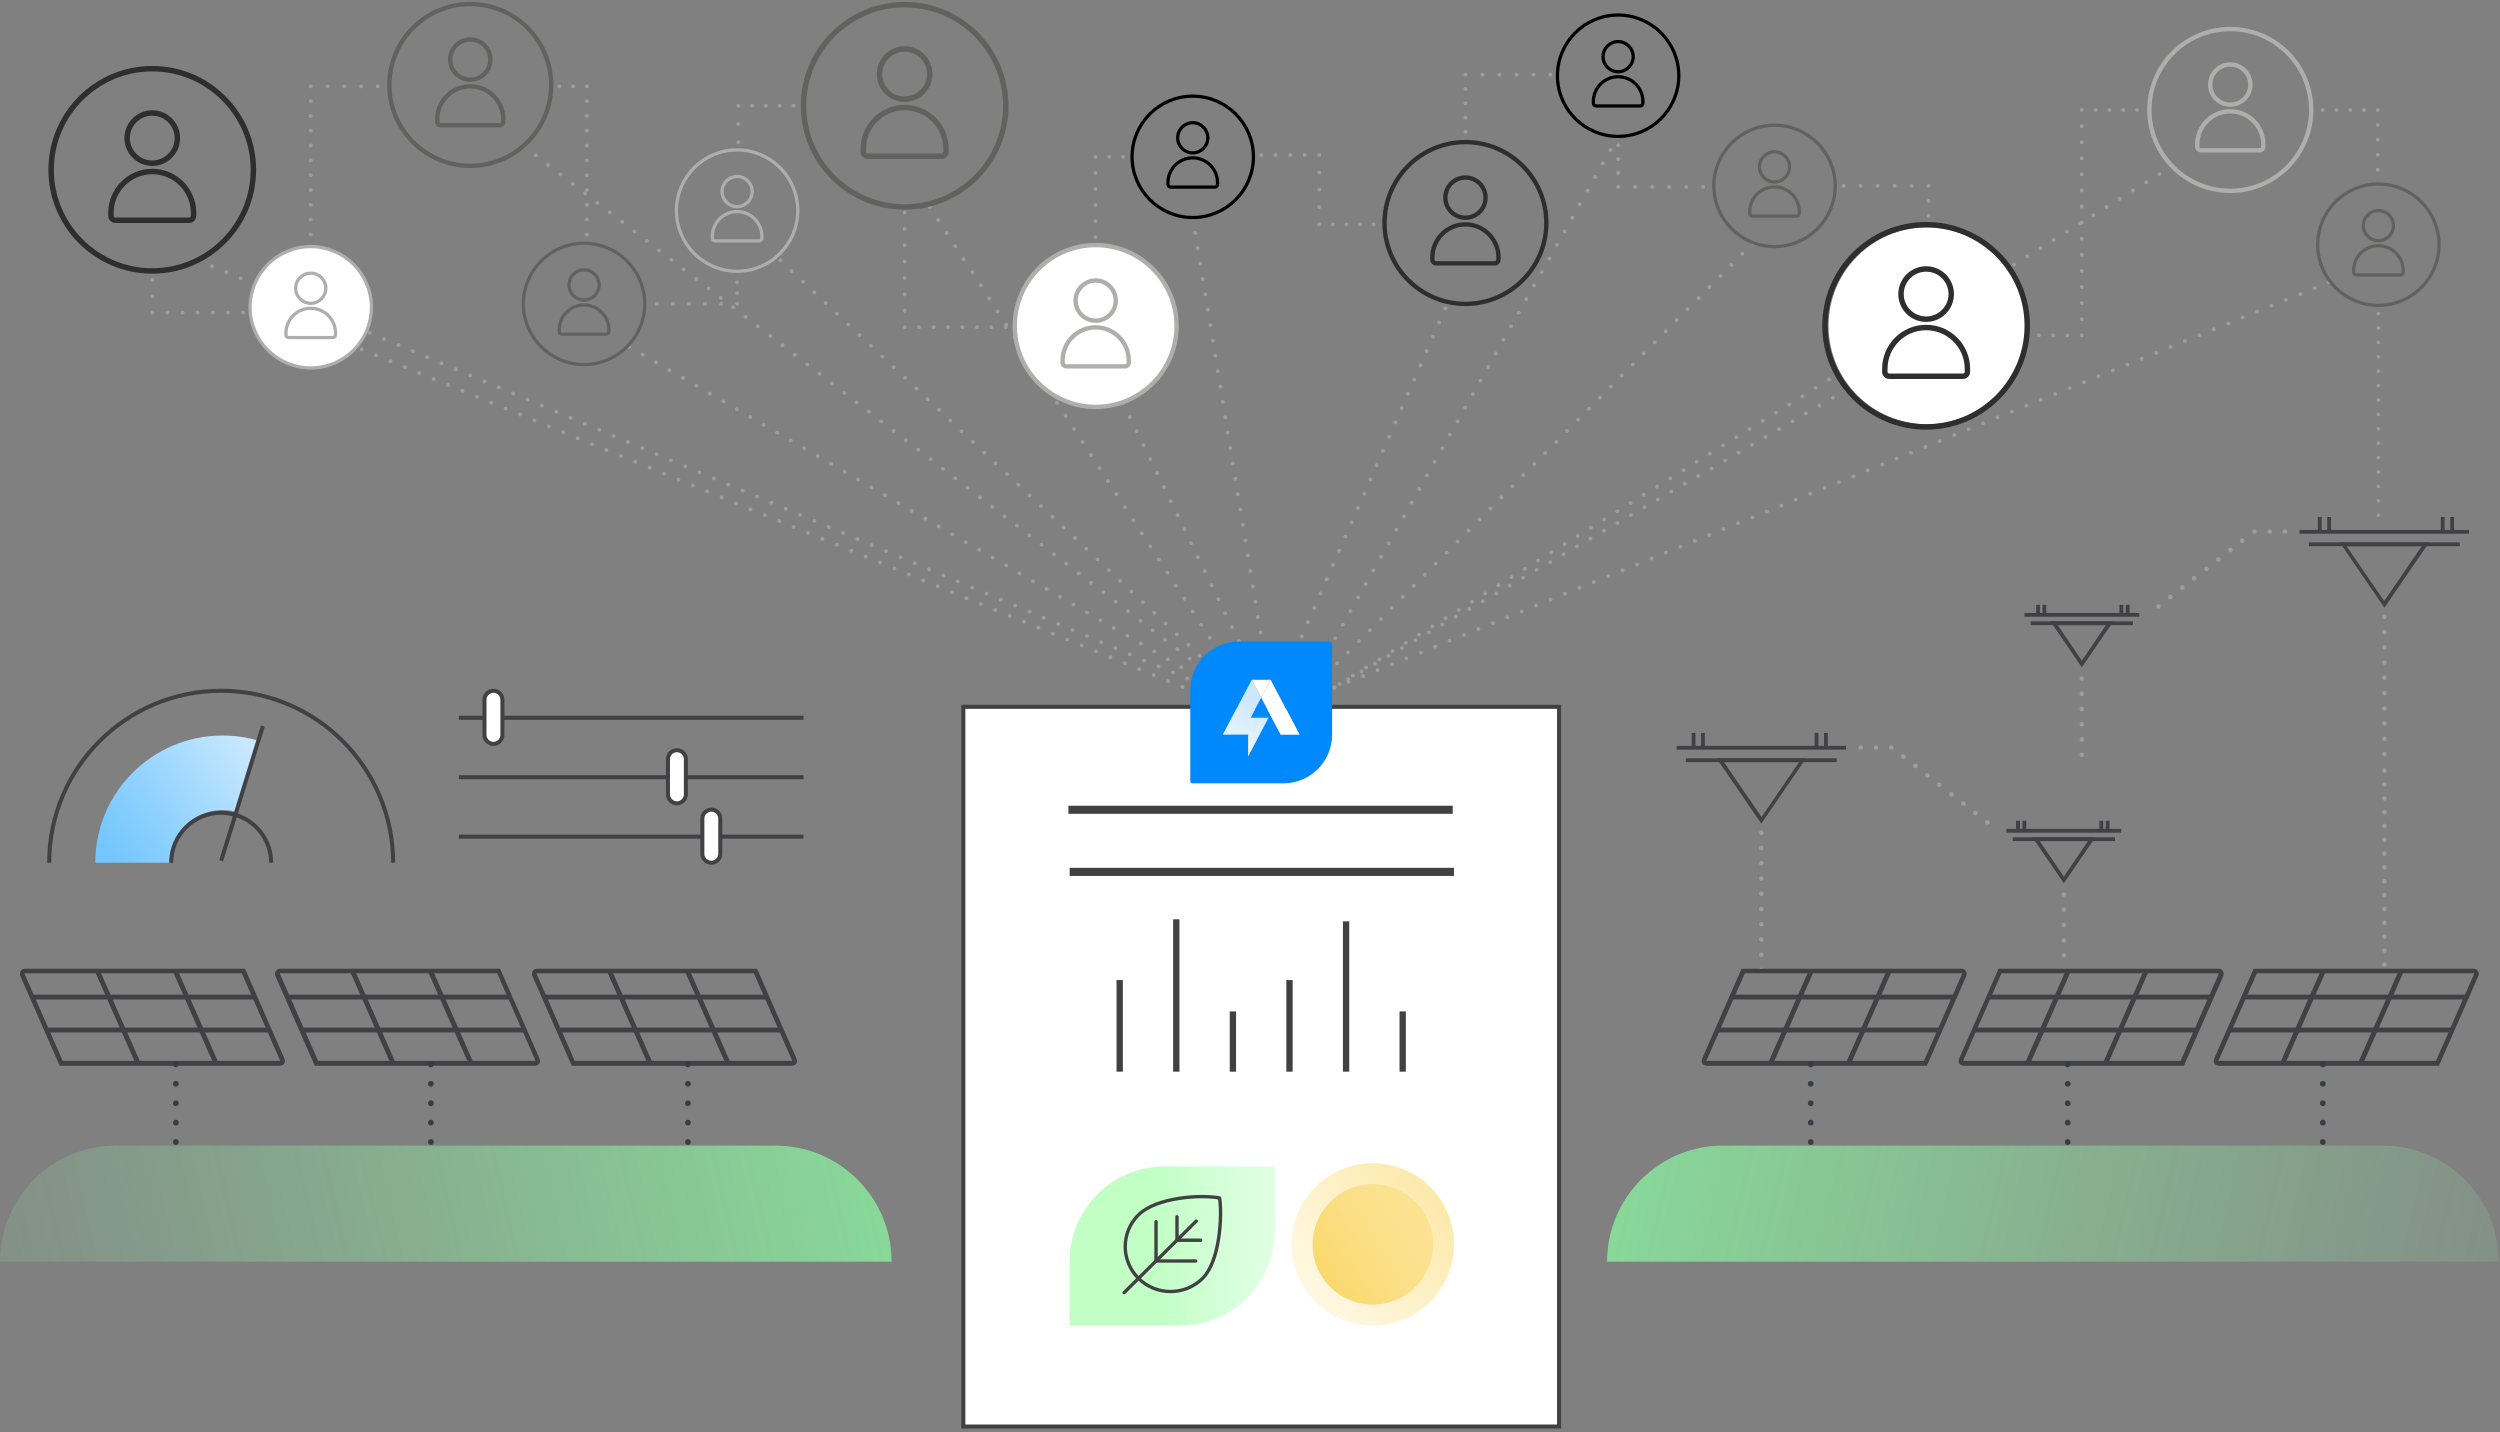 <?xml version="1.0" encoding="utf-8"?>
<svg xmlns="http://www.w3.org/2000/svg" xmlns:xlink="http://www.w3.org/1999/xlink" width="618px" height="354px" viewBox="0 0 618 354" version="1.1">
    <rect x="0" y="0" width="618" height="354" fill="#808080" stroke="none"/>
    <title>img_consoloadtedBilling</title>
    <defs>
        <linearGradient x1="-0.002%" y1="50.002%" x2="221.706%" y2="50.002%" id="linearGradient-1">
            <stop stop-color="#C1FFC5" offset="19%"/>
            <stop stop-color="#C1FFC5" stop-opacity="0.937" offset="22%"/>
            <stop stop-color="#C4FFC9" stop-opacity="0.694" offset="34.6%"/>
            <stop stop-color="#C7FFCC" stop-opacity="0.482" offset="47.1%"/>
            <stop stop-color="#C9FFCF" stop-opacity="0.31" offset="59.2%"/>
            <stop stop-color="#CBFFD1" stop-opacity="0.173" offset="70.8%"/>
            <stop stop-color="#CCFFD2" stop-opacity="0.078" offset="81.7%"/>
            <stop stop-color="#CDFFD3" stop-opacity="0.02" offset="91.7%"/>
            <stop stop-color="#CEFFD4" stop-opacity="0" offset="100%"/>
        </linearGradient>
        <linearGradient x1="34.421%" y1="129.716%" x2="63.78%" y2="-0.608%" id="linearGradient-2">
            <stop stop-color="#FFFFFF" offset="0%"/>
            <stop stop-color="#FFFFFF" stop-opacity="0.8" offset="79.72%"/>
        </linearGradient>
        <linearGradient x1="144.44%" y1="47.333%" x2="-37%" y2="52.789%" id="linearGradient-3">
            <stop stop-color="#87FFA0" offset="0%"/>
            <stop stop-color="#8DFFA5" stop-opacity="0.65" offset="28.7%"/>
            <stop stop-color="#93FFAA" stop-opacity="0.37" offset="54.3%"/>
            <stop stop-color="#97FFAE" stop-opacity="0.17" offset="75.4%"/>
            <stop stop-color="#9AFFB0" stop-opacity="0.05" offset="91.2%"/>
            <stop stop-color="#9BFFB1" stop-opacity="0" offset="100%"/>
        </linearGradient>
        <linearGradient x1="-44.436%" y1="47.334%" x2="136.966%" y2="52.789%" id="linearGradient-4">
            <stop stop-color="#87FFA0" offset="0%"/>
            <stop stop-color="#8DFFA5" stop-opacity="0.65" offset="28.7%"/>
            <stop stop-color="#93FFAA" stop-opacity="0.37" offset="54.3%"/>
            <stop stop-color="#97FFAE" stop-opacity="0.17" offset="75.4%"/>
            <stop stop-color="#9AFFB0" stop-opacity="0.05" offset="91.2%"/>
            <stop stop-color="#9BFFB1" stop-opacity="0" offset="100%"/>
        </linearGradient>
        <linearGradient x1="-0.56%" y1="76.433%" x2="100.321%" y2="23.044%" id="linearGradient-5">
            <stop stop-color="#73C6FE" offset="0%"/>
            <stop stop-color="#94D3FE" offset="41.68%"/>
            <stop stop-color="#C8E8FE" offset="100%"/>
        </linearGradient>
        <linearGradient x1="90.983%" y1="17.38%" x2="5.268%" y2="85.601%" id="linearGradient-6">
            <stop stop-color="#F8CE46" offset="0%"/>
            <stop stop-color="#FFE07B" stop-opacity="0.42" offset="100%"/>
        </linearGradient>
        <linearGradient x1="-0.229%" y1="85.028%" x2="88.305%" y2="23.286%" id="linearGradient-7">
            <stop stop-color="#F8CE46" offset="0%"/>
            <stop stop-color="#F8CE46" stop-opacity="0.38" offset="100%"/>
        </linearGradient>
    </defs>
    <g id="Page-1" stroke="none" stroke-width="1" fill="none" fill-rule="evenodd">
        <g id="Desktop" transform="translate(-317, -1947)">
            <g id="AMPION-ENTERPRISE" transform="translate(317, 1068)">
                <g id="img_consoloadtedBilling" transform="translate(0, 880)">
                    <line x1="456.406" y1="95.417" x2="329.295" y2="169.243" id="Path" stroke="#9D9D9D" stroke-width="0.962" stroke-linecap="round" stroke-dasharray="0,3.849"/>
                    <line x1="537.075" y1="40" x2="329.295" y2="169.243" id="Path" stroke="#9D9D9D" stroke-width="0.962" stroke-linecap="round" stroke-dasharray="0,3.849"/>
                    <line x1="575.764" y1="68.782" x2="329.295" y2="169.243" id="Path" stroke="#9D9D9D" stroke-width="0.962" stroke-linecap="round" stroke-dasharray="0,3.849"/>
                    <line x1="277.629" y1="98.647" x2="306.266" y2="157.579" id="Path" stroke="#9D9D9D" stroke-width="0.962" stroke-linecap="round" stroke-dasharray="0,3.849"/>
                    <line x1="294.847" y1="52.77" x2="311.92" y2="157.579" id="Path" stroke="#9D9D9D" stroke-width="0.962" stroke-linecap="round" stroke-dasharray="0,3.849"/>
                    <line x1="357.286" y1="75.207" x2="321.217" y2="157.579" id="Path" stroke="#9D9D9D" stroke-width="0.962" stroke-linecap="round" stroke-dasharray="0,3.849"/>
                    <line x1="400" y1="32.715" x2="329.295" y2="158.118" id="Path" stroke="#9D9D9D" stroke-width="0.962" stroke-linecap="round" stroke-dasharray="0,3.849"/>
                    <line x1="433.41" y1="59.006" x2="329.295" y2="164.218" id="Path" stroke="#9D9D9D" stroke-width="0.962" stroke-linecap="round" stroke-dasharray="0,3.849"/>
                    <line x1="48.864" y1="63.308" x2="294.239" y2="167.045" id="Path" stroke="#9D9D9D" stroke-width="0.962" stroke-linecap="round" stroke-dasharray="0,3.849"/>
                    <line x1="82.278" y1="82.439" x2="294.239" y2="169.606" id="Path" stroke="#9D9D9D" stroke-width="0.962" stroke-linecap="round" stroke-dasharray="0,3.849"/>
                    <line x1="155.508" y1="84.697" x2="294.927" y2="165.617" id="Path" stroke="#9D9D9D" stroke-width="0.962" stroke-linecap="round" stroke-dasharray="0,3.849"/>
                    <line x1="129.377" y1="35.075" x2="295.561" y2="162.959" id="Path" stroke="#9D9D9D" stroke-width="0.962" stroke-linecap="round" stroke-dasharray="0,3.849"/>
                    <line x1="192.907" y1="63.358" x2="297.765" y2="162.219" id="Path" stroke="#9D9D9D" stroke-width="0.962" stroke-linecap="round" stroke-dasharray="0,3.849"/>
                    <line x1="229.84" y1="50.158" x2="300.561" y2="159.016" id="Path" stroke="#9D9D9D" stroke-width="0.962" stroke-linecap="round" stroke-dasharray="0,3.849"/>
                    <g id="Group" transform="translate(414.476, 180.175)" fill-rule="nonzero">
                        <path d="M20.914,22.422 L9.86,6.281 L31.967,6.281 L20.914,22.422 Z M11.682,7.223 L20.977,20.789 L30.272,7.223 L11.682,7.223 Z" id="Path_258" fill="#414042"/>
                        <polygon id="Line_333" fill="#414042" points="39.567 7.223 2.261 7.223 2.261 6.281 39.567 6.281"/>
                        <polygon id="Line_334" fill="#414042" points="41.891 4.145 5.68434189e-14 4.145 5.68434189e-14 3.203 41.891 3.203"/>
                        <polygon id="Line_335" fill="#414042" points="4.648 3.706 3.706 3.706 3.706 2.84217094e-14 4.648 2.84217094e-14"/>
                        <polygon id="Line_336" fill="#414042" points="6.971 3.706 6.029 3.706 6.029 2.84217094e-14 6.971 2.84217094e-14"/>
                        <polygon id="Line_337" fill="#414042" points="35.045 3.706 34.103 3.706 34.103 2.84217094e-14 35.045 2.84217094e-14"/>
                        <polygon id="Line_338" fill="#414042" points="37.369 3.706 36.427 3.706 36.427 2.84217094e-14 37.369 2.84217094e-14"/>
                        <path d="M20.914,59.163 C20.6,59.163 20.349,58.912 20.349,58.598 L20.349,58.598 L20.349,58.598 C20.349,58.284 20.6,58.033 20.914,58.033 C21.228,58.033 21.479,58.284 21.479,58.598 L21.479,58.598 C21.479,58.912 21.228,59.163 20.914,59.163 Z M20.914,55.394 C20.6,55.394 20.349,55.143 20.349,54.829 L20.349,54.829 L20.349,54.829 C20.349,54.515 20.6,54.264 20.914,54.264 C21.228,54.264 21.479,54.515 21.479,54.829 L21.479,54.829 C21.479,55.143 21.228,55.394 20.914,55.394 L20.914,55.394 Z M20.914,51.626 C20.6,51.626 20.349,51.375 20.349,51.061 L20.349,51.061 L20.349,51.061 C20.349,50.747 20.6,50.496 20.914,50.496 C21.228,50.496 21.479,50.747 21.479,51.061 L21.479,51.061 C21.479,51.375 21.228,51.626 20.914,51.626 L20.914,51.626 Z M20.914,47.858 C20.6,47.858 20.349,47.607 20.349,47.293 L20.349,47.293 L20.349,47.293 C20.349,46.979 20.6,46.728 20.914,46.728 C21.228,46.728 21.479,46.979 21.479,47.293 L21.479,47.293 C21.479,47.607 21.228,47.858 20.914,47.858 L20.914,47.858 Z M20.914,44.089 C20.6,44.089 20.349,43.838 20.349,43.524 L20.349,43.524 L20.349,43.524 C20.349,43.21 20.6,42.959 20.914,42.959 C21.228,42.959 21.479,43.21 21.479,43.524 L21.479,43.524 C21.479,43.838 21.228,44.089 20.914,44.089 L20.914,44.089 Z M20.914,40.321 C20.6,40.321 20.349,40.07 20.349,39.756 L20.349,39.756 L20.349,39.756 C20.349,39.442 20.6,39.191 20.914,39.191 C21.228,39.191 21.479,39.442 21.479,39.756 L21.479,39.756 C21.479,40.07 21.228,40.321 20.914,40.321 L20.914,40.321 Z M20.914,36.553 C20.6,36.553 20.349,36.302 20.349,35.988 L20.349,35.988 L20.349,35.988 C20.349,35.674 20.6,35.423 20.914,35.423 C21.228,35.423 21.479,35.674 21.479,35.988 L21.479,35.988 C21.479,36.302 21.228,36.553 20.914,36.553 L20.914,36.553 Z M20.914,32.784 C20.6,32.784 20.349,32.533 20.349,32.219 L20.349,32.219 L20.349,32.219 C20.349,31.905 20.6,31.654 20.914,31.654 C21.228,31.654 21.479,31.905 21.479,32.219 L21.479,32.219 C21.479,32.533 21.228,32.784 20.914,32.784 L20.914,32.784 Z M20.914,29.016 C20.6,29.016 20.349,28.765 20.349,28.451 L20.349,28.451 L20.349,28.451 C20.349,28.137 20.6,27.886 20.914,27.886 C21.228,27.886 21.479,28.137 21.479,28.451 L21.479,28.451 C21.479,28.765 21.228,29.016 20.914,29.016 L20.914,29.016 Z M20.914,25.248 C20.6,25.248 20.349,24.997 20.349,24.683 L20.349,24.683 L20.349,24.683 C20.349,24.369 20.6,24.118 20.914,24.118 C21.228,24.118 21.479,24.369 21.479,24.683 L21.479,24.683 C21.479,24.997 21.228,25.248 20.914,25.248 L20.914,25.248 Z" id="Path_259" fill="#9D9D9D"/>
                        <path d="M44.939,3.637 C44.939,3.323 45.19,3.072 45.504,3.072 L45.504,3.072 L45.504,3.072 C45.818,3.072 46.069,3.323 46.069,3.637 C46.069,3.951 45.818,4.202 45.504,4.202 L45.504,4.202 C45.19,4.202 44.939,3.951 44.939,3.637 Z M48.707,3.637 C48.707,3.323 48.958,3.072 49.272,3.072 L49.272,3.072 L49.272,3.072 C49.586,3.072 49.837,3.323 49.837,3.637 C49.837,3.951 49.586,4.202 49.272,4.202 L49.272,4.202 C48.958,4.202 48.707,3.951 48.707,3.637 L48.707,3.637 Z M52.475,3.637 C52.475,3.323 52.726,3.072 53.04,3.072 L53.04,3.072 L53.04,3.072 C53.354,3.072 53.605,3.323 53.605,3.637 C53.605,3.951 53.354,4.202 53.04,4.202 L53.04,4.202 C52.726,4.202 52.475,3.951 52.475,3.637 L52.475,3.637 Z M55.49,5.835 C55.49,5.521 55.741,5.27 56.055,5.27 C56.181,5.27 56.306,5.333 56.432,5.396 L56.432,5.396 C56.683,5.584 56.683,5.961 56.495,6.212 C56.307,6.463 55.93,6.463 55.741,6.338 L55.741,6.338 C55.553,6.149 55.49,6.024 55.49,5.835 L55.49,5.835 Z M58.442,8.159 C58.442,7.845 58.693,7.594 59.007,7.594 C59.133,7.594 59.258,7.657 59.384,7.72 L59.384,7.72 C59.635,7.908 59.635,8.285 59.447,8.536 C59.259,8.787 58.882,8.787 58.693,8.662 L58.693,8.662 C58.504,8.473 58.442,8.348 58.442,8.159 L58.442,8.159 Z M61.394,10.483 C61.394,10.169 61.645,9.918 61.959,9.918 C62.085,9.918 62.21,9.981 62.336,10.044 L62.336,10.044 C62.587,10.232 62.65,10.609 62.462,10.86 C62.274,11.111 61.897,11.174 61.646,10.986 L61.646,10.986 L61.646,10.986 C61.519,10.86 61.394,10.671 61.394,10.483 L61.394,10.483 Z M64.345,12.807 C64.345,12.493 64.596,12.242 64.91,12.242 C65.036,12.242 65.161,12.305 65.287,12.368 L65.287,12.368 C65.538,12.556 65.538,12.933 65.35,13.184 C65.162,13.435 64.785,13.435 64.596,13.31 L64.596,13.31 C64.471,13.184 64.345,12.995 64.345,12.807 L64.345,12.807 Z M67.36,15.131 C67.36,14.817 67.611,14.566 67.925,14.566 C68.051,14.566 68.176,14.629 68.302,14.692 L68.302,14.692 C68.553,14.88 68.616,15.257 68.428,15.508 C68.24,15.759 67.863,15.822 67.612,15.634 L67.612,15.634 L67.612,15.634 C67.423,15.507 67.36,15.319 67.36,15.131 L67.36,15.131 Z M70.312,17.454 C70.312,17.14 70.563,16.889 70.877,16.889 C71.003,16.889 71.128,16.952 71.254,17.015 L71.254,17.015 C71.505,17.203 71.568,17.58 71.38,17.831 C71.192,18.082 70.815,18.145 70.564,17.957 L70.564,17.957 L70.564,17.957 C70.375,17.831 70.312,17.643 70.312,17.454 L70.312,17.454 Z M73.264,19.778 C73.264,19.464 73.515,19.213 73.829,19.213 C73.955,19.213 74.08,19.276 74.206,19.339 L74.206,19.339 C74.457,19.527 74.457,19.904 74.269,20.155 C74.081,20.406 73.704,20.406 73.515,20.281 L73.515,20.281 C73.389,20.155 73.264,19.967 73.264,19.778 L73.264,19.778 Z M76.216,22.102 C76.216,21.788 76.467,21.537 76.781,21.537 C76.907,21.537 77.032,21.6 77.158,21.663 L77.158,21.663 C77.409,21.851 77.409,22.228 77.221,22.479 C77.033,22.73 76.656,22.73 76.467,22.605 L76.467,22.605 C76.341,22.479 76.278,22.29 76.216,22.102 L76.216,22.102 Z" id="Path_285" fill="#9D9D9D"/>
                        <path d="M95.706,37.165 L87.918,25.797 L103.494,25.797 L95.706,37.165 Z M89.74,26.739 L95.706,35.532 L101.673,26.739 L89.74,26.739 Z" id="Path_258-2" fill="#414042"/>
                        <polygon id="Line_333-2" fill="#414042" points="108.33 26.739 83.082 26.739 83.082 25.797 108.33 25.797"/>
                        <polygon id="Line_334-2" fill="#414042" points="109.9 24.666 81.512 24.666 81.512 23.724 109.9 23.724"/>
                        <polygon id="Line_335-2" fill="#414042" points="84.841 24.227 83.899 24.227 83.899 21.715 84.841 21.715"/>
                        <polygon id="Line_336-2" fill="#414042" points="86.411 24.227 85.469 24.227 85.469 21.715 86.411 21.715"/>
                        <polygon id="Line_337-2" fill="#414042" points="105.441 24.227 104.499 24.227 104.499 21.715 105.441 21.715"/>
                        <polygon id="Line_338-2" fill="#414042" points="107.011 24.227 106.069 24.227 106.069 21.715 107.011 21.715"/>
                        <path d="M95.706,59.335 C95.392,59.335 95.141,59.084 95.141,58.77 L95.141,58.77 L95.141,58.77 C95.141,58.456 95.392,58.205 95.706,58.205 C96.02,58.205 96.271,58.456 96.271,58.77 L96.271,58.77 C96.271,59.084 96.02,59.335 95.706,59.335 Z M95.706,55.567 C95.392,55.567 95.141,55.316 95.141,55.002 L95.141,55.002 L95.141,55.002 C95.141,54.688 95.392,54.437 95.706,54.437 C96.02,54.437 96.271,54.688 96.271,55.002 L96.271,55.002 C96.271,55.315 96.02,55.567 95.706,55.567 L95.706,55.567 Z M95.706,51.798 C95.392,51.798 95.141,51.547 95.141,51.233 L95.141,51.233 L95.141,51.233 C95.141,50.919 95.392,50.668 95.706,50.668 C96.02,50.668 96.271,50.919 96.271,51.233 L96.271,51.233 C96.271,51.547 96.02,51.798 95.706,51.798 L95.706,51.798 Z M95.706,48.03 C95.392,48.03 95.141,47.779 95.141,47.465 L95.141,47.465 L95.141,47.465 C95.141,47.151 95.392,46.9 95.706,46.9 C96.02,46.9 96.271,47.151 96.271,47.465 L96.271,47.465 C96.271,47.779 96.02,48.03 95.706,48.03 L95.706,48.03 Z M95.706,44.262 C95.392,44.262 95.141,44.011 95.141,43.697 L95.141,43.697 L95.141,43.697 C95.141,43.383 95.392,43.132 95.706,43.132 C96.02,43.132 96.271,43.383 96.271,43.697 L96.271,43.697 C96.271,44.01 96.02,44.262 95.706,44.262 L95.706,44.262 Z M95.706,40.493 C95.392,40.493 95.141,40.242 95.141,39.928 L95.141,39.928 L95.141,39.928 C95.141,39.614 95.392,39.363 95.706,39.363 C96.02,39.363 96.271,39.614 96.271,39.928 L96.271,39.928 C96.271,40.242 96.02,40.493 95.706,40.493 L95.706,40.493 Z" id="Path_260" fill="#9D9D9D"/>
                    </g>
                    <rect id="Rectangle_91" stroke="#414042" fill="#FFFFFF" fill-rule="nonzero" x="238.134" y="173.722" width="147.267" height="177.916"/>
                    <polygon id="Line_128" fill="#414042" fill-rule="nonzero" points="359.114 200.176 264.114 200.176 264.114 198.176 359.114 198.176"/>
                    <polygon id="Line_129" fill="#414042" fill-rule="nonzero" points="359.42 215.523 264.42 215.523 264.42 213.523 359.419 213.523"/>
                    <g id="Group" transform="translate(264.42, 287.345)">
                        <path d="M23.446,-5.68434189e-14 L50.76,-5.68434189e-14 L50.76,-5.68434189e-14 L50.76,15.902 C50.76,28.851 40.263,39.348 27.314,39.348 L-5.68434189e-14,39.348 L-5.68434189e-14,39.348 L-5.68434189e-14,23.446 C-5.68434189e-14,10.498 10.497,-5.68434189e-14 23.446,-5.68434189e-14 Z" id="Rectangle_94" fill="url(#linearGradient-1)" fill-rule="nonzero"/>
                        <g transform="translate(13.458, 7.455)" id="Path" stroke="#414042" stroke-width="0.837">
                            <path d="M19.398,20.214 C15.024,24.552 7.934,24.552 3.56,20.214 C-0.814,15.876 -0.814,8.843 3.56,4.506 C7.934,0.168 18.963,-0.567 23.593,0.345 C24.278,4.333 23.771,15.876 19.398,20.214 Z" stroke-linejoin="round"/>
                            <line x1="17.833" y1="6.057" x2="0" y2="23.744" stroke-linecap="round"/>
                            <polyline stroke-linecap="round" points="18.908 10.781 13.071 10.781 13.071 4.991"/>
                            <polyline stroke-linecap="round" points="17.681 15.917 7.892 15.917 7.892 6.208"/>
                        </g>
                    </g>
                    <g id="Group" transform="translate(276.009, 226.252)" fill="#414042" fill-rule="nonzero">
                        <polygon id="Line_130" points="1.56 15.015 1.56 37.664 -5.68434189e-14 37.664 -5.68434189e-14 15.015"/>
                        <polygon id="Line_130_00000101089231720622075300000010238963605121277570_" points="43.534 15.015 43.534 37.664 41.974 37.664 41.974 15.015"/>
                        <polygon id="Line_131" points="29.543 22.77 29.543 37.664 27.983 37.664 27.983 22.77"/>
                        <polygon id="Line_131_00000086657980764798632390000000956645031667679641_" points="71.517 22.77 71.517 37.664 69.957 37.664 69.957 22.77"/>
                        <polygon id="Line_132" points="15.551 -5.68434189e-14 15.551 37.664 13.991 37.664 13.991 -2.84217094e-14 15.551 -2.84217094e-14"/>
                        <polygon id="Line_133" points="57.525 0.508 57.525 37.663 55.965 37.663 55.965 0.508"/>
                    </g>
                    <g id="Group" transform="translate(294.239, 157.579)" fill-rule="nonzero">
                        <path d="M34.517,2.84217094e-14 L12.027,2.84217094e-14 C5.385,2.84217094e-14 0,5.385 0,12.027 L0,34.517 C0,34.815 0.242,35.057 0.54,35.057 L23.03,35.057 C29.672,35.057 35.057,29.672 35.057,23.03 L35.057,0.54 C35.056,0.241 34.815,2.84217094e-14 34.517,2.84217094e-14 Z M22.335,22.975 L17.528,13.862 L14.885,18.872 L19.29,18.872 L14.291,28.385 L14.306,22.975 L12.721,22.975 L11.16,22.975 L8.077,22.975 L15.203,9.466 L15.209,9.466 L19.847,9.466 L19.853,9.466 L26.979,22.975 L22.335,22.975 Z" id="Shape" fill="#0088FD"/>
                        <polygon id="Path" fill="#0088FD" points="15.203 9.466 8.078 22.975 11.161 22.975 12.721 22.975 14.307 22.975 14.292 28.385 19.29 18.872 14.885 18.872 17.528 13.862 15.209 9.466"/>
                        <polygon id="Path" fill="url(#linearGradient-2)" points="15.203 9.466 8.078 22.975 11.161 22.975 12.721 22.975 14.307 22.975 14.292 28.385 19.29 18.872 14.885 18.872 17.528 13.862 15.209 9.466"/>
                        <polygon id="Path" fill="#FFFFFF" points="19.847 9.466 17.528 13.862 22.335 22.975 26.978 22.975 19.853 9.466"/>
                        <polygon id="Path" fill="#FFFFFF" points="15.209 9.466 17.528 13.862 19.847 9.466"/>
                    </g>
                    <g id="Group" transform="translate(500.439, 126.797)" fill-rule="nonzero">
                        <path d="M88.986,22.422 L100.04,6.281 L77.933,6.281 L88.986,22.422 Z M98.218,7.223 L88.923,20.789 L79.628,7.223 L98.218,7.223 Z" id="Path_258_00000084501525800538066350000015823907597217028745_" fill="#414042"/>
                        <polygon id="Line_333_00000007392550356420012500000012654738697435995324_" fill="#414042" points="70.332 7.223 107.638 7.223 107.638 6.281 70.332 6.281"/>
                        <polygon id="Line_334_00000160149888230618369990000008275998274153882520_" fill="#414042" points="68.009 4.145 109.9 4.145 109.9 3.203 68.009 3.203"/>
                        <polygon id="Line_335_00000101825288205973914920000015981670093014940306_" fill="#414042" points="105.252 3.706 106.194 3.706 106.194 0 105.252 0"/>
                        <polygon id="Line_336_00000052797565145314568410000004613234292006474154_" fill="#414042" points="102.928 3.706 103.87 3.706 103.87 0 102.928 0"/>
                        <polygon id="Line_337_00000140009557591405458330000008967876632834334879_" fill="#414042" points="74.854 3.706 75.796 3.706 75.796 0 74.854 0"/>
                        <polygon id="Line_338_00000158742160383833645440000003129963995932870019_" fill="#414042" points="72.531 3.706 73.473 3.706 73.473 0 72.531 0"/>
                        <path d="M88.986,59.163 C89.3,59.163 89.551,58.912 89.551,58.598 L89.551,58.598 L89.551,58.598 C89.551,58.284 89.3,58.033 88.986,58.033 C88.672,58.033 88.421,58.284 88.421,58.598 L88.421,58.598 C88.42,58.912 88.672,59.163 88.986,59.163 Z M88.986,55.395 C89.3,55.395 89.551,55.144 89.551,54.83 L89.551,54.83 L89.551,54.83 C89.551,54.516 89.3,54.265 88.986,54.265 C88.672,54.265 88.421,54.516 88.421,54.83 L88.421,54.83 C88.42,55.143 88.672,55.395 88.986,55.395 L88.986,55.395 Z M88.986,51.626 C89.3,51.626 89.551,51.375 89.551,51.061 L89.551,51.061 L89.551,51.061 C89.551,50.747 89.3,50.496 88.986,50.496 C88.672,50.496 88.421,50.747 88.421,51.061 L88.421,51.061 C88.42,51.375 88.672,51.626 88.986,51.626 L88.986,51.626 Z M88.986,47.858 C89.3,47.858 89.551,47.607 89.551,47.293 L89.551,47.293 L89.551,47.293 C89.551,46.979 89.3,46.728 88.986,46.728 C88.672,46.728 88.421,46.979 88.421,47.293 L88.421,47.293 C88.42,47.607 88.672,47.858 88.986,47.858 L88.986,47.858 Z M88.986,44.09 C89.3,44.09 89.551,43.839 89.551,43.525 L89.551,43.525 L89.551,43.525 C89.551,43.211 89.3,42.96 88.986,42.96 C88.672,42.96 88.421,43.211 88.421,43.525 L88.421,43.525 C88.42,43.838 88.672,44.09 88.986,44.09 L88.986,44.09 Z M88.986,40.321 C89.3,40.321 89.551,40.07 89.551,39.756 L89.551,39.756 L89.551,39.756 C89.551,39.442 89.3,39.191 88.986,39.191 C88.672,39.191 88.421,39.442 88.421,39.756 L88.421,39.756 C88.42,40.07 88.672,40.321 88.986,40.321 L88.986,40.321 Z M88.986,36.553 C89.3,36.553 89.551,36.302 89.551,35.988 L89.551,35.988 L89.551,35.988 C89.551,35.674 89.3,35.423 88.986,35.423 C88.672,35.423 88.421,35.674 88.421,35.988 L88.421,35.988 C88.42,36.302 88.672,36.553 88.986,36.553 L88.986,36.553 Z M88.986,32.785 C89.3,32.785 89.551,32.534 89.551,32.22 L89.551,32.22 L89.551,32.22 C89.551,31.906 89.3,31.655 88.986,31.655 C88.672,31.655 88.421,31.906 88.421,32.22 L88.421,32.22 C88.42,32.533 88.672,32.785 88.986,32.785 L88.986,32.785 Z M88.986,29.016 C89.3,29.016 89.551,28.765 89.551,28.451 L89.551,28.451 L89.551,28.451 C89.551,28.137 89.3,27.886 88.986,27.886 C88.672,27.886 88.421,28.137 88.421,28.451 L88.421,28.451 C88.42,28.765 88.672,29.016 88.986,29.016 L88.986,29.016 Z M88.986,25.248 C89.3,25.248 89.551,24.997 89.551,24.683 L89.551,24.683 L89.551,24.683 C89.551,24.369 89.3,24.118 88.986,24.118 C88.672,24.118 88.421,24.369 88.421,24.683 L88.421,24.683 C88.42,24.997 88.672,25.248 88.986,25.248 L88.986,25.248 Z" id="Path_259_00000124865091523856452830000014249298620007101631_" fill="#9D9D9D"/>
                        <path d="M64.961,3.637 C64.961,3.323 64.71,3.072 64.396,3.072 L64.396,3.072 L64.396,3.072 C64.082,3.072 63.831,3.323 63.831,3.637 C63.831,3.951 64.082,4.202 64.396,4.202 L64.396,4.202 C64.71,4.203 64.961,3.951 64.961,3.637 Z M61.193,3.637 C61.193,3.323 60.942,3.072 60.628,3.072 L60.628,3.072 L60.628,3.072 C60.314,3.072 60.063,3.323 60.063,3.637 C60.063,3.951 60.314,4.202 60.628,4.202 L60.628,4.202 C60.942,4.203 61.193,3.951 61.193,3.637 L61.193,3.637 Z M57.425,3.637 C57.425,3.323 57.174,3.072 56.86,3.072 L56.86,3.072 L56.86,3.072 C56.546,3.072 56.295,3.323 56.295,3.637 C56.295,3.951 56.546,4.202 56.86,4.202 L56.86,4.202 C57.173,4.203 57.425,3.951 57.425,3.637 L57.425,3.637 Z M54.41,5.836 C54.41,5.522 54.159,5.271 53.845,5.271 C53.719,5.271 53.594,5.334 53.468,5.397 L53.468,5.397 C53.217,5.585 53.217,5.962 53.405,6.213 C53.593,6.464 53.97,6.464 54.159,6.339 L54.159,6.339 C54.347,6.15 54.41,6.024 54.41,5.836 L54.41,5.836 Z M51.458,8.159 C51.458,7.845 51.207,7.594 50.893,7.594 C50.767,7.594 50.642,7.657 50.516,7.72 L50.516,7.72 C50.265,7.908 50.265,8.285 50.453,8.536 C50.641,8.787 51.018,8.787 51.207,8.662 L51.207,8.662 C51.395,8.473 51.458,8.348 51.458,8.159 L51.458,8.159 Z M48.506,10.483 C48.506,10.169 48.255,9.918 47.941,9.918 C47.815,9.918 47.69,9.981 47.564,10.044 L47.564,10.044 C47.313,10.232 47.25,10.609 47.438,10.86 C47.626,11.111 48.003,11.174 48.255,10.986 L48.255,10.986 L48.255,10.986 C48.381,10.86 48.506,10.671 48.506,10.483 L48.506,10.483 Z M45.554,12.807 C45.554,12.493 45.303,12.242 44.989,12.242 C44.863,12.242 44.738,12.305 44.612,12.368 L44.612,12.368 C44.361,12.556 44.361,12.933 44.549,13.184 C44.737,13.435 45.114,13.435 45.303,13.31 L45.303,13.31 C45.429,13.184 45.554,12.995 45.554,12.807 L45.554,12.807 Z M42.54,15.131 C42.54,14.817 42.289,14.566 41.975,14.566 C41.849,14.566 41.724,14.629 41.598,14.692 L41.598,14.692 C41.347,14.88 41.284,15.257 41.472,15.508 C41.66,15.759 42.037,15.822 42.289,15.634 L42.289,15.634 L42.289,15.634 C42.477,15.508 42.54,15.319 42.54,15.131 L42.54,15.131 Z M39.588,17.455 C39.588,17.141 39.337,16.89 39.023,16.89 C38.897,16.89 38.772,16.953 38.646,17.016 L38.646,17.016 C38.395,17.204 38.332,17.581 38.52,17.832 C38.708,18.083 39.085,18.146 39.337,17.958 L39.337,17.958 L39.337,17.958 C39.525,17.831 39.588,17.643 39.588,17.455 L39.588,17.455 Z M36.636,19.778 C36.636,19.464 36.385,19.213 36.071,19.213 C35.945,19.213 35.82,19.276 35.694,19.339 L35.694,19.339 C35.443,19.527 35.443,19.904 35.631,20.155 C35.819,20.406 36.196,20.406 36.385,20.281 L36.385,20.281 C36.51,20.155 36.636,19.967 36.636,19.778 L36.636,19.778 Z M33.684,22.102 C33.684,21.788 33.433,21.537 33.119,21.537 C32.993,21.537 32.868,21.6 32.742,21.663 L32.742,21.663 C32.491,21.851 32.491,22.228 32.679,22.479 C32.867,22.73 33.244,22.73 33.433,22.605 L33.433,22.605 C33.559,22.479 33.621,22.29 33.684,22.102 L33.684,22.102 Z" id="Path_285_00000125603701071551269200000009708663864423676049_" fill="#9D9D9D"/>
                        <path d="M14.194,37.165 L21.982,25.797 L6.406,25.797 L14.194,37.165 Z M20.16,26.739 L14.194,35.532 L8.227,26.739 L20.16,26.739 Z" id="Path_258-2_00000116224104743810312730000003576138110288050605_" fill="#414042"/>
                        <polygon id="Line_333-2_00000047055620635930055230000002986515525770219144_" fill="#414042" points="1.57 26.739 26.818 26.739 26.818 25.797 1.57 25.797"/>
                        <polygon id="Line_334-2_00000161629570428174446310000012530393169835579070_" fill="#414042" points="1.13686838e-13 24.667 28.388 24.667 28.388 23.725 1.70530257e-13 23.725 1.70530257e-13 24.667"/>
                        <polygon id="Line_335-2_00000025407866310735328050000001144381389548004242_" fill="#414042" points="25.059 24.227 26.001 24.227 26.001 21.715 25.059 21.715"/>
                        <polygon id="Line_336-2_00000022518569877552893620000002396668585654608298_" fill="#414042" points="23.489 24.227 24.431 24.227 24.431 21.715 23.489 21.715"/>
                        <polygon id="Line_337-2_00000073689373405665130960000017335301055856615835_" fill="#414042" points="4.459 24.227 5.401 24.227 5.401 21.715 4.459 21.715"/>
                        <polygon id="Line_338-2_00000088128017044494653910000002327837975411513480_" fill="#414042" points="2.889 24.227 3.831 24.227 3.831 21.715 2.889 21.715 2.889 24.227"/>
                        <path d="M14.194,59.335 C14.508,59.335 14.759,59.084 14.759,58.77 L14.759,58.77 L14.759,58.77 C14.759,58.456 14.508,58.205 14.194,58.205 C13.88,58.205 13.629,58.456 13.629,58.77 L13.629,58.77 C13.629,59.084 13.88,59.335 14.194,59.335 Z M14.194,55.567 C14.508,55.567 14.759,55.316 14.759,55.002 L14.759,55.002 L14.759,55.002 C14.759,54.688 14.508,54.437 14.194,54.437 C13.88,54.437 13.629,54.688 13.629,55.002 L13.629,55.002 C13.629,55.316 13.88,55.567 14.194,55.567 L14.194,55.567 Z M14.194,51.798 C14.508,51.798 14.759,51.547 14.759,51.233 L14.759,51.233 L14.759,51.233 C14.759,50.919 14.508,50.668 14.194,50.668 C13.88,50.668 13.629,50.919 13.629,51.233 L13.629,51.233 C13.629,51.547 13.88,51.798 14.194,51.798 L14.194,51.798 Z M14.194,48.03 C14.508,48.03 14.759,47.779 14.759,47.465 L14.759,47.465 L14.759,47.465 C14.759,47.151 14.508,46.9 14.194,46.9 C13.88,46.9 13.629,47.151 13.629,47.465 L13.629,47.465 C13.629,47.779 13.88,48.03 14.194,48.03 L14.194,48.03 Z M14.194,44.262 C14.508,44.262 14.759,44.011 14.759,43.697 L14.759,43.697 L14.759,43.697 C14.759,43.383 14.508,43.132 14.194,43.132 C13.88,43.132 13.629,43.383 13.629,43.697 L13.629,43.697 C13.629,44.011 13.88,44.262 14.194,44.262 L14.194,44.262 Z M14.194,40.493 C14.508,40.493 14.759,40.242 14.759,39.928 L14.759,39.928 L14.759,39.928 C14.759,39.614 14.508,39.363 14.194,39.363 C13.88,39.363 13.629,39.614 13.629,39.928 L13.629,39.928 C13.629,40.242 13.88,40.493 14.194,40.493 L14.194,40.493 Z" id="Path_260_00000018216352812480536470000004156104172094743962_" fill="#9D9D9D"/>
                    </g>
                    <g id="Group_2500" transform="translate(0, 238.479)" fill-rule="nonzero">
                        <path d="M28.688,43.712 L191.708,43.712 C207.531,43.712 220.396,56.578 220.396,72.4 L0,72.4 C0,56.498 12.866,43.712 28.688,43.712 Z" id="Path_1994" fill="url(#linearGradient-3)"/>
                        <g id="Group_2495" transform="translate(67.973, 0)">
                            <g id="Group_2494" fill="#414042">
                                <path d="M64.361,23.974 L9.861,23.974 L9.701,23.654 L0.112,1.838 C-0.048,1.438 -0.048,0.959 0.192,0.559 C0.432,0.239 0.751,0 1.151,0 L55.651,0 L65.4,22.215 C65.56,22.615 65.56,23.094 65.32,23.494 C65.08,23.734 64.76,23.894 64.361,23.974 Z M10.66,22.775 L64.361,22.775 C64.361,22.695 64.361,22.695 64.361,22.615 L54.931,1.119 L1.23,1.119 C1.23,1.199 1.23,1.199 1.23,1.279 L10.66,22.775 Z" id="Path_1991"/>
                                <polygon id="Line_430" points="28.64 23.574 18.571 0.719 19.69 0.24 29.759 23.095"/>
                                <polygon id="Line_431" points="47.899 23.574 37.83 0.719 38.949 0.24 49.018 23.095"/>
                                <polygon id="Line_432" points="57.968 7.592 3.149 7.592 3.149 6.393 57.968 6.393"/>
                                <polygon id="Line_433" points="61.404 15.743 6.585 15.743 6.585 14.544 61.404 14.544"/>
                            </g>
                            <path d="M38.549,43.552 C38.149,43.552 37.83,43.232 37.83,42.833 L37.83,42.833 L37.83,42.833 C37.83,42.433 38.15,42.114 38.549,42.114 C38.948,42.114 39.268,42.434 39.268,42.833 L39.268,42.833 C39.269,43.233 38.949,43.552 38.549,43.552 L38.549,43.552 Z M38.549,38.758 C38.149,38.758 37.83,38.438 37.83,38.039 L37.83,38.039 L37.83,38.039 C37.83,37.639 38.15,37.32 38.549,37.32 C38.948,37.32 39.268,37.64 39.268,38.039 L39.268,38.039 C39.269,38.438 38.949,38.758 38.549,38.758 L38.549,38.758 Z M38.549,33.963 C38.149,33.963 37.83,33.643 37.83,33.244 L37.83,33.244 L37.83,33.244 C37.83,32.844 38.15,32.525 38.549,32.525 C38.948,32.525 39.268,32.845 39.268,33.244 L39.268,33.244 L39.268,33.244 C39.269,33.643 38.949,33.963 38.549,33.963 L38.549,33.963 Z M38.549,29.168 C38.149,29.168 37.83,28.848 37.83,28.449 L37.83,28.449 L37.83,28.449 C37.83,28.049 38.15,27.73 38.549,27.73 C38.948,27.73 39.268,28.05 39.268,28.449 L39.268,28.449 C39.269,28.848 38.949,29.168 38.549,29.168 L38.549,29.168 Z M38.549,24.373 C38.149,24.373 37.83,24.053 37.83,23.654 L37.83,23.654 L37.83,23.654 C37.83,23.254 38.15,22.935 38.549,22.935 C38.948,22.935 39.268,23.255 39.268,23.654 L39.268,23.654 C39.269,24.054 38.949,24.373 38.549,24.373 L38.549,24.373 Z" id="Path_287" fill="#373D40"/>
                        </g>
                        <g id="Group_2497" transform="translate(4.922, 0)">
                            <g id="Group_2496" fill="#414042">
                                <path d="M64.361,23.974 L9.861,23.974 L9.701,23.654 L0.112,1.838 C-0.048,1.438 -0.048,0.959 0.192,0.559 C0.432,0.239 0.751,0 1.151,0 L55.651,0 L65.4,22.215 C65.56,22.615 65.56,23.094 65.32,23.494 C65.081,23.734 64.761,23.894 64.361,23.974 Z M10.581,22.775 L64.282,22.775 C64.282,22.695 64.282,22.695 64.282,22.615 L54.852,1.119 L1.151,1.119 C1.151,1.199 1.151,1.199 1.151,1.279 L10.581,22.775 Z" id="Path_1992"/>
                                <polygon id="Line_434" points="28.641 23.574 18.572 0.719 19.691 0.24 29.76 23.095"/>
                                <polygon id="Line_435" points="47.9 23.574 37.831 0.719 38.95 0.24 49.019 23.095"/>
                                <polygon id="Line_436" points="57.968 7.592 3.149 7.592 3.149 6.393 57.968 6.393"/>
                                <polygon id="Line_437" points="61.405 15.743 6.586 15.743 6.586 14.544 61.405 14.544"/>
                            </g>
                            <path d="M38.55,43.552 C38.15,43.552 37.831,43.232 37.831,42.833 L37.831,42.833 L37.831,42.833 C37.831,42.433 38.151,42.114 38.55,42.114 C38.949,42.114 39.269,42.434 39.269,42.833 L39.269,42.833 C39.269,43.233 38.95,43.552 38.55,43.552 L38.55,43.552 Z M38.55,38.758 C38.15,38.758 37.831,38.438 37.831,38.039 L37.831,38.039 L37.831,38.039 C37.831,37.639 38.151,37.32 38.55,37.32 C38.949,37.32 39.269,37.64 39.269,38.039 L39.269,38.039 C39.269,38.438 38.95,38.758 38.55,38.758 L38.55,38.758 Z M38.55,33.963 C38.15,33.963 37.831,33.643 37.831,33.244 L37.831,33.244 L37.831,33.244 C37.831,32.844 38.151,32.525 38.55,32.525 C38.949,32.525 39.269,32.845 39.269,33.244 L39.269,33.244 L39.269,33.244 C39.269,33.643 38.95,33.963 38.55,33.963 L38.55,33.963 Z M38.55,29.168 C38.15,29.168 37.831,28.848 37.831,28.449 L37.831,28.449 L37.831,28.449 C37.831,28.049 38.151,27.73 38.55,27.73 C38.949,27.73 39.269,28.05 39.269,28.449 L39.269,28.449 C39.269,28.848 38.95,29.168 38.55,29.168 L38.55,29.168 Z M38.55,24.373 C38.15,24.373 37.831,24.053 37.831,23.654 L37.831,23.654 L37.831,23.654 C37.831,23.254 38.151,22.935 38.55,22.935 C38.949,22.935 39.269,23.255 39.269,23.654 L39.269,23.654 C39.269,24.054 38.95,24.373 38.55,24.373 L38.55,24.373 Z" id="Path_287-2" fill="#373D40"/>
                        </g>
                        <g id="Group_2499" transform="translate(131.503, 0)">
                            <g id="Group_2498" fill="#414042">
                                <path d="M64.361,23.974 L9.861,23.974 L9.701,23.654 L0.112,1.838 C-0.048,1.438 -0.048,0.959 0.192,0.559 C0.432,0.239 0.751,0 1.151,0 L55.651,0 L65.4,22.215 C65.56,22.615 65.56,23.094 65.32,23.494 C65.08,23.734 64.76,23.894 64.361,23.974 Z M10.58,22.775 L64.281,22.775 C64.281,22.695 64.281,22.695 64.281,22.615 L54.851,1.119 L1.15,1.119 C1.15,1.199 1.15,1.199 1.15,1.279 L10.58,22.775 Z" id="Path_1993"/>
                                <polygon id="Line_438" points="28.64 23.574 18.571 0.719 19.69 0.24 29.759 23.095"/>
                                <polygon id="Line_439" points="47.899 23.574 37.83 0.719 38.949 0.24 49.018 23.095"/>
                                <polygon id="Line_440" points="57.968 7.592 3.149 7.592 3.149 6.393 57.968 6.393"/>
                                <polygon id="Line_441" points="61.404 15.743 6.585 15.743 6.585 14.544 61.404 14.544"/>
                            </g>
                            <path d="M38.549,43.552 C38.149,43.552 37.83,43.232 37.83,42.833 L37.83,42.833 L37.83,42.833 C37.83,42.433 38.15,42.114 38.549,42.114 C38.948,42.114 39.268,42.434 39.268,42.833 L39.268,42.833 C39.268,43.233 38.949,43.552 38.549,43.552 L38.549,43.552 Z M38.549,38.758 C38.149,38.758 37.83,38.438 37.83,38.039 L37.83,38.039 L37.83,38.039 C37.83,37.639 38.15,37.32 38.549,37.32 C38.948,37.32 39.268,37.64 39.268,38.039 L39.268,38.039 C39.268,38.438 38.949,38.758 38.549,38.758 L38.549,38.758 Z M38.549,33.963 C38.149,33.963 37.83,33.643 37.83,33.244 L37.83,33.244 L37.83,33.244 C37.83,32.844 38.15,32.525 38.549,32.525 C38.948,32.525 39.268,32.845 39.268,33.244 L39.268,33.244 L39.268,33.244 C39.268,33.643 38.949,33.963 38.549,33.963 L38.549,33.963 Z M38.549,29.168 C38.149,29.168 37.83,28.848 37.83,28.449 L37.83,28.449 L37.83,28.449 C37.83,28.049 38.15,27.73 38.549,27.73 C38.948,27.73 39.268,28.05 39.268,28.449 L39.268,28.449 C39.268,28.848 38.949,29.168 38.549,29.168 L38.549,29.168 Z M38.549,24.373 C38.149,24.373 37.83,24.053 37.83,23.654 L37.83,23.654 L37.83,23.654 C37.83,23.254 38.15,22.935 38.549,22.935 C38.948,22.935 39.268,23.255 39.268,23.654 L39.268,23.654 C39.268,24.054 38.949,24.373 38.549,24.373 L38.549,24.373 Z" id="Path_287-3" fill="#373D40"/>
                        </g>
                    </g>
                    <g id="Group_2500_00000020369695392487985060000011485103247938984355_" transform="translate(397.272, 238.479)" fill-rule="nonzero">
                        <path d="M191.708,43.712 L28.688,43.712 C12.865,43.712 -1.13686838e-13,56.578 -1.13686838e-13,72.4 L220.397,72.4 C220.397,56.498 207.53,43.712 191.708,43.712 Z" id="Path_1994_00000056385822560289444840000018300874833980818336_" fill="url(#linearGradient-4)"/>
                        <g id="Group_2495_00000008137534375303330820000007816596670638262680_" transform="translate(86.911, 0)">
                            <g id="Group_2494_00000085956605620126808050000007903102817010563468_" fill="#414042">
                                <path d="M1.151,23.974 L55.651,23.974 L55.811,23.654 L65.4,1.838 C65.56,1.438 65.56,0.959 65.32,0.559 C65.08,0.239 64.761,0 64.361,0 L9.861,0 L0.112,22.215 C-0.048,22.615 -0.048,23.094 0.192,23.494 C0.432,23.734 0.752,23.894 1.151,23.974 Z M54.852,22.775 L1.151,22.775 C1.151,22.695 1.151,22.695 1.151,22.615 L10.581,1.119 L64.282,1.119 C64.282,1.199 64.282,1.199 64.282,1.279 L54.852,22.775 Z" id="Path_1991_00000179646569752709058750000017945901458850613913_"/>
                                <polygon id="Line_430_00000088135441017188565250000011845605166822822574_" points="36.872 23.574 46.941 0.719 45.822 0.24 35.753 23.095"/>
                                <polygon id="Line_431_00000041265146655637355750000013495343493161252791_" points="17.613 23.574 27.682 0.719 26.563 0.24 16.494 23.095"/>
                                <polygon id="Line_432_00000167392431957188085770000010411839492190649020_" points="7.544 7.592 62.363 7.592 62.363 6.393 7.544 6.393"/>
                                <polygon id="Line_433_00000076574929390941393080000017181711567733823160_" points="4.108 15.743 58.927 15.743 58.927 14.544 4.108 14.544"/>
                            </g>
                            <path d="M26.963,43.552 C27.363,43.552 27.682,43.232 27.682,42.833 L27.682,42.833 L27.682,42.833 C27.682,42.433 27.362,42.114 26.963,42.114 C26.563,42.114 26.244,42.434 26.244,42.833 L26.244,42.833 C26.243,43.233 26.563,43.552 26.963,43.552 L26.963,43.552 Z M26.963,38.758 C27.363,38.758 27.682,38.438 27.682,38.039 L27.682,38.039 L27.682,38.039 C27.682,37.639 27.362,37.32 26.963,37.32 C26.563,37.32 26.244,37.64 26.244,38.039 L26.244,38.039 C26.243,38.438 26.563,38.758 26.963,38.758 L26.963,38.758 Z M26.963,33.963 C27.363,33.963 27.682,33.643 27.682,33.244 L27.682,33.244 L27.682,33.244 C27.682,32.844 27.362,32.525 26.963,32.525 C26.563,32.525 26.244,32.845 26.244,33.244 L26.244,33.244 L26.244,33.244 C26.243,33.643 26.563,33.963 26.963,33.963 L26.963,33.963 Z M26.963,29.168 C27.363,29.168 27.682,28.848 27.682,28.449 L27.682,28.449 L27.682,28.449 C27.682,28.049 27.362,27.73 26.963,27.73 C26.563,27.73 26.244,28.05 26.244,28.449 L26.244,28.449 C26.243,28.848 26.563,29.168 26.963,29.168 L26.963,29.168 Z M26.963,24.373 C27.363,24.373 27.682,24.053 27.682,23.654 L27.682,23.654 L27.682,23.654 C27.682,23.254 27.362,22.935 26.963,22.935 C26.563,22.935 26.244,23.255 26.244,23.654 L26.244,23.654 C26.243,24.054 26.563,24.373 26.963,24.373 L26.963,24.373 Z" id="Path_287_00000171682300319215504850000007074832010637322152_" fill="#373D40"/>
                        </g>
                        <g id="Group_2497_00000106826220430387593410000014171361362056922043_" transform="translate(149.962, 0)">
                            <g id="Group_2496_00000053505512933970933710000003589441595184846235_" fill="#414042">
                                <path d="M1.151,23.974 L55.651,23.974 L55.811,23.654 L65.4,1.838 C65.56,1.438 65.56,0.959 65.32,0.559 C65.08,0.239 64.761,0 64.361,0 L9.861,0 L0.112,22.215 C-0.048,22.615 -0.048,23.094 0.192,23.494 C0.431,23.734 0.751,23.894 1.151,23.974 Z M54.931,22.775 L1.23,22.775 C1.23,22.695 1.23,22.695 1.23,22.615 L10.66,1.119 L64.361,1.119 C64.361,1.199 64.361,1.199 64.361,1.279 L54.931,22.775 Z" id="Path_1992_00000030479518097376804460000001677677494132918680_"/>
                                <polygon id="Line_434_00000168103297984096643730000015339258604344306075_" points="36.871 23.574 46.94 0.719 45.821 0.24 35.752 23.095"/>
                                <polygon id="Line_435_00000157288814089212373150000012391502909967476871_" points="17.612 23.574 27.681 0.719 26.562 0.24 16.493 23.095"/>
                                <polygon id="Line_436_00000112596459194676426230000013245522979129821345_" points="7.543 7.592 62.362 7.592 62.362 6.393 7.543 6.393"/>
                                <polygon id="Line_437_00000049199187108681142700000004204318069414277813_" points="4.107 15.743 58.926 15.743 58.926 14.544 4.107 14.544"/>
                            </g>
                            <path d="M26.962,43.552 C27.362,43.552 27.681,43.232 27.681,42.833 L27.681,42.833 L27.681,42.833 C27.681,42.433 27.361,42.114 26.962,42.114 C26.562,42.114 26.243,42.434 26.243,42.833 L26.243,42.833 C26.243,43.233 26.562,43.552 26.962,43.552 L26.962,43.552 Z M26.962,38.758 C27.362,38.758 27.681,38.438 27.681,38.039 L27.681,38.039 L27.681,38.039 C27.681,37.639 27.361,37.32 26.962,37.32 C26.562,37.32 26.243,37.64 26.243,38.039 L26.243,38.039 C26.243,38.438 26.562,38.758 26.962,38.758 L26.962,38.758 Z M26.962,33.963 C27.362,33.963 27.681,33.643 27.681,33.244 L27.681,33.244 L27.681,33.244 C27.681,32.844 27.361,32.525 26.962,32.525 C26.562,32.525 26.243,32.845 26.243,33.244 L26.243,33.244 L26.243,33.244 C26.243,33.643 26.562,33.963 26.962,33.963 L26.962,33.963 Z M26.962,29.168 C27.362,29.168 27.681,28.848 27.681,28.449 L27.681,28.449 L27.681,28.449 C27.681,28.049 27.361,27.73 26.962,27.73 C26.562,27.73 26.243,28.05 26.243,28.449 L26.243,28.449 C26.243,28.848 26.562,29.168 26.962,29.168 L26.962,29.168 Z M26.962,24.373 C27.362,24.373 27.681,24.053 27.681,23.654 L27.681,23.654 L27.681,23.654 C27.681,23.254 27.361,22.935 26.962,22.935 C26.562,22.935 26.243,23.255 26.243,23.654 L26.243,23.654 C26.243,24.054 26.562,24.373 26.962,24.373 L26.962,24.373 Z" id="Path_287-2_00000057125236643885646940000013207171560327889839_" fill="#373D40"/>
                        </g>
                        <g id="Group_2499_00000105417204853950388590000008168527402007318408_" transform="translate(23.381, 0)">
                            <g id="Group_2498_00000069390827962078732300000004186682022653325481_" fill="#414042">
                                <path d="M1.151,23.974 L55.651,23.974 L55.811,23.654 L65.4,1.838 C65.56,1.438 65.56,0.959 65.32,0.559 C65.08,0.239 64.761,0 64.361,0 L9.861,0 L0.112,22.215 C-0.048,22.615 -0.048,23.094 0.192,23.494 C0.432,23.734 0.752,23.894 1.151,23.974 Z M54.932,22.775 L1.231,22.775 C1.231,22.695 1.231,22.695 1.231,22.615 L10.661,1.119 L64.362,1.119 C64.362,1.199 64.362,1.199 64.362,1.279 L54.932,22.775 Z" id="Path_1993_00000165938431751853611600000003836972476472020651_"/>
                                <polygon id="Line_438_00000071553789711138012770000004387117554507758484_" points="36.872 23.574 46.941 0.719 45.822 0.24 35.753 23.095"/>
                                <polygon id="Line_439_00000122719932636543174290000007434677619576988803_" points="17.613 23.574 27.682 0.719 26.563 0.24 16.494 23.095"/>
                                <polygon id="Line_440_00000026846746054748269880000012994472764073761168_" points="7.544 7.592 62.363 7.592 62.363 6.393 7.544 6.393"/>
                                <polygon id="Line_441_00000076575270665432167980000016226638500927621016_" points="4.108 15.743 58.927 15.743 58.927 14.544 4.108 14.544"/>
                            </g>
                            <path d="M26.963,43.552 C27.363,43.552 27.682,43.232 27.682,42.833 L27.682,42.833 L27.682,42.833 C27.682,42.433 27.362,42.114 26.963,42.114 C26.564,42.114 26.244,42.434 26.244,42.833 L26.244,42.833 C26.244,43.233 26.563,43.552 26.963,43.552 L26.963,43.552 Z M26.963,38.758 C27.363,38.758 27.682,38.438 27.682,38.039 L27.682,38.039 L27.682,38.039 C27.682,37.639 27.362,37.32 26.963,37.32 C26.564,37.32 26.244,37.64 26.244,38.039 L26.244,38.039 C26.244,38.438 26.563,38.758 26.963,38.758 L26.963,38.758 Z M26.963,33.963 C27.363,33.963 27.682,33.643 27.682,33.244 L27.682,33.244 L27.682,33.244 C27.682,32.844 27.362,32.525 26.963,32.525 C26.564,32.525 26.244,32.845 26.244,33.244 L26.244,33.244 L26.244,33.244 C26.244,33.643 26.563,33.963 26.963,33.963 L26.963,33.963 Z M26.963,29.168 C27.363,29.168 27.682,28.848 27.682,28.449 L27.682,28.449 L27.682,28.449 C27.682,28.049 27.362,27.73 26.963,27.73 C26.564,27.73 26.244,28.05 26.244,28.449 L26.244,28.449 C26.244,28.848 26.563,29.168 26.963,29.168 L26.963,29.168 Z M26.963,24.373 C27.363,24.373 27.682,24.053 27.682,23.654 L27.682,23.654 L27.682,23.654 C27.682,23.254 27.362,22.935 26.963,22.935 C26.564,22.935 26.244,23.255 26.244,23.654 L26.244,23.654 C26.244,24.054 26.563,24.373 26.963,24.373 L26.963,24.373 Z" id="Path_287-3_00000113337205056513201890000007452393780525480634_" fill="#373D40"/>
                        </g>
                    </g>
                    <g id="Group" transform="translate(12.156, 169.757)">
                        <path d="M3.55271368e-15,42.515 C3.55271368e-15,19.034 19.035,0 42.515,0 C65.995,0 85.03,19.035 85.03,42.515" id="Path" stroke="#414042"/>
                        <path d="M46.61,30.041 C45.418,29.681 44.155,29.487 42.847,29.487 C35.663,29.487 29.819,35.332 29.819,42.515 L11.392,42.515 C11.392,25.171 25.503,11.061 42.847,11.061 C46.052,11.061 49.146,11.543 52.061,12.437 L46.61,30.041 Z" id="Path" fill="url(#linearGradient-5)" fill-rule="nonzero"/>
                        <path d="M30.159,42.515 C30.159,35.691 35.691,30.159 42.515,30.159 C49.339,30.159 54.871,35.691 54.871,42.515" id="Path" stroke="#414042"/>
                        <line x1="42.515" y1="42.018" x2="52.822" y2="8.731" id="Path" stroke="#414042"/>
                    </g>
                    <g id="Group" transform="translate(113.426, 169.758)" stroke="#414042">
                        <line x1="1.42108547e-14" y1="6.677" x2="85.204" y2="6.677" id="Path"/>
                        <path d="M8.553,13.13 L8.553,13.13 C7.334,13.13 6.336,12.132 6.336,10.913 L6.336,2.217 C6.336,0.998 7.334,-2.84217094e-14 8.553,-2.84217094e-14 L8.553,-2.84217094e-14 C9.772,-2.84217094e-14 10.77,0.998 10.77,2.217 L10.77,10.913 C10.77,12.132 9.772,13.13 8.553,13.13 Z" id="Path" fill="#FFFFFF" fill-rule="nonzero"/>
                    </g>
                    <g id="Group" transform="translate(113.426, 184.45)" stroke="#414042">
                        <line x1="1.42108547e-14" y1="6.677" x2="85.204" y2="6.677" id="Path"/>
                        <path d="M53.907,13.13 L53.907,13.13 C52.688,13.13 51.69,12.132 51.69,10.913 L51.69,2.217 C51.69,0.998 52.688,-2.84217094e-14 53.907,-2.84217094e-14 L53.907,-2.84217094e-14 C55.126,-2.84217094e-14 56.124,0.998 56.124,2.217 L56.124,10.913 C56.124,12.132 55.126,13.13 53.907,13.13 Z" id="Path" fill="#FFFFFF" fill-rule="nonzero"/>
                    </g>
                    <g id="Group" transform="translate(113.426, 199.142)" stroke="#414042">
                        <line x1="1.42108547e-14" y1="6.678" x2="85.204" y2="6.678" id="Path"/>
                        <path d="M62.411,13.13 L62.411,13.13 C61.192,13.13 60.194,12.132 60.194,10.913 L60.194,2.217 C60.194,0.998 61.192,0 62.411,0 L62.411,0 C63.63,0 64.628,0.998 64.628,2.217 L64.628,10.913 C64.628,12.133 63.63,13.13 62.411,13.13 Z" id="Path" fill="#FFFFFF" fill-rule="nonzero"/>
                    </g>
                    <path d="M116.253,0 C105.221,0 96.253,8.968 96.253,20 C96.253,31.032 105.221,40 116.253,40 C127.285,40 136.253,31.032 136.253,20 C136.253,8.968 127.285,0 116.253,0 Z M116.253,8.758 C118.99,8.758 121.221,10.99 121.221,13.726 C121.221,16.462 118.989,18.694 116.253,18.694 C113.517,18.694 111.285,16.462 111.285,13.726 C111.285,10.99 113.516,8.758 116.253,8.758 Z M124.421,29.095 C124.421,29.558 124.042,29.979 123.537,29.979 L108.969,29.979 C108.506,29.979 108.085,29.6 108.085,29.095 L108.085,28.506 C108.085,24.001 111.748,20.338 116.253,20.338 C120.758,20.338 124.421,24.001 124.421,28.506 L124.421,29.095 Z" id="Shape" stroke="#616160" stroke-width="1.076"/>
                    <path d="M362.255,34.124 C351.223,34.124 342.255,43.092 342.255,54.124 C342.255,65.156 351.223,74.124 362.255,74.124 C373.287,74.124 382.255,65.156 382.255,54.124 C382.255,43.092 373.286,34.124 362.255,34.124 Z M362.255,42.882 C364.992,42.882 367.223,45.114 367.223,47.85 C367.223,50.587 364.991,52.818 362.255,52.818 C359.519,52.818 357.287,50.586 357.287,47.85 C357.287,45.114 359.518,42.882 362.255,42.882 Z M370.423,63.219 C370.423,63.682 370.044,64.103 369.539,64.103 L354.971,64.103 C354.508,64.103 354.087,63.724 354.087,63.219 L354.087,62.63 C354.087,58.125 357.75,54.462 362.255,54.462 C366.76,54.462 370.423,58.125 370.423,62.63 L370.423,63.219 Z" id="Shape" stroke="#2E2E2E" stroke-width="1.076"/>
                    <path d="M551.328,6.179 C540.296,6.179 531.328,15.147 531.328,26.179 C531.328,37.211 540.296,46.179 551.328,46.179 C562.36,46.179 571.328,37.211 571.328,26.179 C571.328,15.147 562.359,6.179 551.328,6.179 Z M551.328,14.937 C554.065,14.937 556.296,17.169 556.296,19.905 C556.296,22.642 554.064,24.873 551.328,24.873 C548.592,24.873 546.36,22.641 546.36,19.905 C546.359,17.168 548.591,14.937 551.328,14.937 Z M559.496,35.274 C559.496,35.737 559.117,36.158 558.612,36.158 L544.044,36.158 C543.581,36.158 543.16,35.779 543.16,35.274 L543.16,34.685 C543.16,30.18 546.823,26.517 551.328,26.517 C555.833,26.517 559.496,30.18 559.496,34.685 L559.496,35.274 Z" id="Shape" stroke="#AEAEAD" stroke-width="1.076"/>
                    <path d="M37.638,15.979 C23.849,15.979 12.638,27.19 12.638,40.979 C12.638,54.768 23.849,65.979 37.638,65.979 C51.427,65.979 62.638,54.768 62.638,40.979 C62.638,27.19 51.428,15.979 37.638,15.979 Z M37.638,26.926 C41.059,26.926 43.848,29.715 43.848,33.136 C43.848,36.557 41.059,39.346 37.638,39.346 C34.217,39.346 31.428,36.557 31.428,33.136 C31.428,29.716 34.218,26.926 37.638,26.926 Z M47.849,52.347 C47.849,52.926 47.375,53.452 46.744,53.452 L28.533,53.452 C27.954,53.452 27.428,52.978 27.428,52.347 L27.428,51.61 C27.428,45.978 32.007,41.399 37.639,41.399 C43.271,41.399 47.85,45.978 47.85,51.61 L47.849,52.347 Z" id="Shape" stroke="#2E2E2E" stroke-width="1.345"/>
                    <path d="M223.63,0.158 C209.841,0.158 198.63,11.369 198.63,25.158 C198.63,38.947 209.841,50.158 223.63,50.158 C237.419,50.158 248.63,38.947 248.63,25.158 C248.63,11.369 237.419,0.158 223.63,0.158 Z M223.63,11.105 C227.051,11.105 229.84,13.894 229.84,17.315 C229.84,20.736 227.051,23.525 223.63,23.525 C220.209,23.525 217.42,20.736 217.42,17.315 C217.42,13.894 220.209,11.105 223.63,11.105 Z M233.841,36.526 C233.841,37.105 233.367,37.631 232.736,37.631 L214.525,37.631 C213.946,37.631 213.42,37.157 213.42,36.526 L213.42,35.789 C213.42,30.157 217.999,25.578 223.631,25.578 C229.263,25.578 233.842,30.157 233.842,35.789 L233.841,36.526 Z" id="Shape" stroke="#616160" stroke-width="1.345"/>
                    <path d="M144.377,59.124 C136.103,59.124 129.377,65.85 129.377,74.124 C129.377,82.398 136.103,89.124 144.377,89.124 C152.651,89.124 159.377,82.398 159.377,74.124 C159.377,65.85 152.651,59.124 144.377,59.124 Z M144.377,65.692 C146.43,65.692 148.103,67.366 148.103,69.418 C148.103,71.47 146.429,73.144 144.377,73.144 C142.325,73.144 140.651,71.47 140.651,69.418 C140.651,67.366 142.325,65.692 144.377,65.692 Z M150.503,80.945 C150.503,81.292 150.219,81.608 149.84,81.608 L138.914,81.608 C138.567,81.608 138.251,81.324 138.251,80.945 L138.251,80.503 C138.251,77.124 140.998,74.377 144.377,74.377 C147.756,74.377 150.503,77.124 150.503,80.503 L150.503,80.945 Z" id="Shape" stroke="#616160" stroke-width="0.807"/>
                    <path d="M400,2.715 C391.726,2.715 385,9.441 385,17.715 C385,25.989 391.726,32.715 400,32.715 C408.274,32.715 415,25.989 415,17.715 C415,9.441 408.274,2.715 400,2.715 Z M400,9.284 C402.053,9.284 403.726,10.958 403.726,13.01 C403.726,15.062 402.052,16.736 400,16.736 C397.948,16.736 396.274,15.062 396.274,13.01 C396.274,10.958 397.948,9.284 400,9.284 Z M406.126,24.537 C406.126,24.884 405.842,25.2 405.463,25.2 L394.537,25.2 C394.19,25.2 393.874,24.916 393.874,24.537 L393.874,24.095 C393.874,20.716 396.621,17.969 400,17.969 C403.379,17.969 406.126,20.716 406.126,24.095 L406.126,24.537 Z" id="Shape" stroke="#000000" stroke-width="0.807"/>
                    <path d="M438.659,29.955 C430.385,29.955 423.659,36.681 423.659,44.955 C423.659,53.229 430.385,59.955 438.659,59.955 C446.933,59.955 453.659,53.229 453.659,44.955 C453.659,36.681 446.933,29.955 438.659,29.955 Z M438.659,36.523 C440.712,36.523 442.385,38.197 442.385,40.249 C442.385,42.302 440.711,43.975 438.659,43.975 C436.607,43.975 434.933,42.301 434.933,40.249 C434.933,38.197 436.606,36.523 438.659,36.523 Z M444.785,51.776 C444.785,52.123 444.501,52.439 444.122,52.439 L433.196,52.439 C432.849,52.439 432.533,52.155 432.533,51.776 L432.533,51.334 C432.533,47.955 435.28,45.208 438.659,45.208 C442.038,45.208 444.785,47.955 444.785,51.334 L444.785,51.776 Z" id="Shape" stroke="#616160" stroke-width="0.807"/>
                    <path d="M182.214,36.058 C173.94,36.058 167.214,42.784 167.214,51.058 C167.214,59.332 173.94,66.058 182.214,66.058 C190.488,66.058 197.214,59.332 197.214,51.058 C197.214,42.784 190.488,36.058 182.214,36.058 Z M182.214,42.627 C184.267,42.627 185.94,44.301 185.94,46.353 C185.94,48.406 184.266,50.079 182.214,50.079 C180.162,50.079 178.488,48.405 178.488,46.353 C178.488,44.3 180.162,42.627 182.214,42.627 Z M188.341,57.879 C188.341,58.226 188.057,58.542 187.678,58.542 L176.752,58.542 C176.405,58.542 176.089,58.258 176.089,57.879 L176.089,57.437 C176.089,54.058 178.836,51.311 182.215,51.311 C185.594,51.311 188.341,54.058 188.341,57.437 L188.341,57.879 Z" id="Shape" stroke="#AEAEAD" stroke-width="0.807"/>
                    <path d="M587.934,44.49 C579.66,44.49 572.934,51.216 572.934,59.49 C572.934,67.764 579.66,74.49 587.934,74.49 C596.208,74.49 602.934,67.764 602.934,59.49 C602.934,51.216 596.208,44.49 587.934,44.49 Z M587.934,51.058 C589.986,51.058 591.66,52.732 591.66,54.784 C591.66,56.837 589.986,58.51 587.934,58.51 C585.882,58.51 584.208,56.836 584.208,54.784 C584.208,52.732 585.882,51.058 587.934,51.058 Z M594.061,66.311 C594.061,66.658 593.777,66.974 593.398,66.974 L582.472,66.974 C582.125,66.974 581.809,66.69 581.809,66.311 L581.809,65.869 C581.809,62.49 584.556,59.743 587.935,59.743 C591.314,59.743 594.061,62.49 594.061,65.869 L594.061,66.311 Z" id="Shape" stroke="#616160" stroke-width="0.807"/>
                    <path d="M294.847,22.77 C286.573,22.77 279.847,29.496 279.847,37.77 C279.847,46.044 286.573,52.77 294.847,52.77 C303.121,52.77 309.847,46.044 309.847,37.77 C309.847,29.496 303.12,22.77 294.847,22.77 Z M294.847,29.339 C296.9,29.339 298.573,31.013 298.573,33.065 C298.573,35.118 296.899,36.791 294.847,36.791 C292.795,36.791 291.121,35.117 291.121,33.065 C291.12,31.012 292.794,29.339 294.847,29.339 Z M300.973,44.591 C300.973,44.938 300.689,45.254 300.31,45.254 L289.384,45.254 C289.037,45.254 288.721,44.97 288.721,44.591 L288.721,44.149 C288.721,40.77 291.468,38.023 294.847,38.023 C298.226,38.023 300.973,40.77 300.973,44.149 L300.973,44.591 Z" id="Shape" stroke="#000000" stroke-width="0.807"/>
                    <g id="Group" transform="translate(587.434, 76.01)" stroke="#9D9D9D" stroke-linecap="round" stroke-width="0.904">
                        <line x1="0.5" y1="50.342" x2="0.5" y2="50.342" id="Path"/>
                        <line x1="0.5" y1="46.782" x2="0.5" y2="2.28" id="Path" stroke-dasharray="0,3.56"/>
                        <line x1="0.5" y1="0.5" x2="0.5" y2="0.5" id="Path"/>
                    </g>
                    <g id="Group" transform="translate(588.925, 188.995)" stroke="#9D9D9D" stroke-linecap="round" stroke-width="1.135">
                        <line x1="0.5" y1="48.383" x2="0.5" y2="48.383" id="Path"/>
                        <line x1="0.5" y1="44.962" x2="0.5" y2="2.21" id="Path" stroke-dasharray="0,3.42"/>
                        <line x1="0.5" y1="0.5" x2="0.5" y2="0.5" id="Path"/>
                    </g>
                    <g id="Group" transform="translate(573.662, 25.679)" stroke="#9D9D9D" stroke-linecap="round" stroke-width="0.962">
                        <line x1="14.147" y1="15.3" x2="14.147" y2="15.3" id="Path"/>
                        <line x1="14.147" y1="11.6" x2="14.147" y2="2.35" id="Path" stroke-dasharray="0,3.7"/>
                        <line x1="14.147" y1="0.5" x2="14.147" y2="0.5" id="Path"/>
                        <line x1="10.735" y1="0.5" x2="2.206" y2="0.5" id="Path" stroke-dasharray="0,3.412"/>
                        <line x1="0.5" y1="0.5" x2="0.5" y2="0.5" id="Path"/>
                    </g>
                    <g id="Group" transform="translate(455.243, 44.455)" stroke="#9D9D9D" stroke-linecap="round" stroke-width="0.962">
                        <line x1="21.508" y1="7.9" x2="21.508" y2="7.9" id="Path"/>
                        <line x1="21.508" y1="4.2" x2="21.508" y2="2.35" id="Path" stroke-dasharray="0,3.7"/>
                        <line x1="21.508" y1="0.5" x2="21.508" y2="0.5" id="Path"/>
                        <line x1="17.307" y1="0.5" x2="2.601" y2="0.5" id="Path" stroke-dasharray="0,4.202"/>
                        <line x1="0.5" y1="0.5" x2="0.5" y2="0.5" id="Path"/>
                    </g>
                    <g id="Group" transform="translate(399.5, 34.385)" stroke="#9D9D9D" stroke-linecap="round" stroke-width="0.962">
                        <line x1="0.5" y1="0.5" x2="0.5" y2="0.5" id="Path"/>
                        <line x1="0.5" y1="3.94" x2="0.5" y2="9.102" id="Path" stroke-dasharray="0,3.441"/>
                        <line x1="0.5" y1="10.822" x2="0.5" y2="10.822" id="Path"/>
                        <line x1="4.702" y1="10.822" x2="19.408" y2="10.822" id="Path" stroke-dasharray="0,4.202"/>
                        <line x1="21.508" y1="10.822" x2="21.508" y2="10.822" id="Path"/>
                    </g>
                    <g id="Group" transform="translate(361.755, 16.971)" stroke="#9D9D9D" stroke-linecap="round" stroke-width="0.962">
                        <line x1="0.5" y1="14.634" x2="0.5" y2="14.634" id="Path"/>
                        <line x1="0.5" y1="11.101" x2="0.5" y2="2.266" id="Path" stroke-dasharray="0,3.534"/>
                        <line x1="0.5" y1="0.5" x2="0.5" y2="0.5" id="Path"/>
                        <line x1="4.701" y1="0.5" x2="19.407" y2="0.5" id="Path" stroke-dasharray="0,4.202"/>
                        <line x1="21.508" y1="0.5" x2="21.508" y2="0.5" id="Path"/>
                    </g>
                    <g id="Group" transform="translate(270.294, 37.27)" stroke="#9D9D9D" stroke-linecap="round" stroke-width="0.962">
                        <line x1="0.5" y1="20.332" x2="0.5" y2="20.332" id="Path"/>
                        <line x1="0.5" y1="16.365" x2="0.5" y2="2.483" id="Path" stroke-dasharray="0,3.966"/>
                        <line x1="0.5" y1="0.5" x2="0.5" y2="0.5" id="Path"/>
                        <line x1="3.917" y1="0.5" x2="5.626" y2="0.5" id="Path" stroke-dasharray="0,3.418"/>
                        <line x1="7.335" y1="0.5" x2="7.335" y2="0.5" id="Path"/>
                    </g>
                    <g id="Group" transform="translate(182.023, 24.658)" stroke="#9D9D9D" stroke-linecap="round" stroke-width="0.962">
                        <line x1="0.5" y1="9.466" x2="0.5" y2="9.466" id="Path"/>
                        <line x1="0.5" y1="4.983" x2="0.5" y2="2.741" id="Path" stroke-dasharray="0,4.483"/>
                        <line x1="0.5" y1="0.5" x2="0.5" y2="0.5" id="Path"/>
                        <line x1="3.906" y1="0.5" x2="12.42" y2="0.5" id="Path" stroke-dasharray="0,3.406"/>
                        <line x1="14.123" y1="0.5" x2="14.123" y2="0.5" id="Path"/>
                    </g>
                    <g id="Group" transform="translate(161.869, 68.282)" stroke="#9D9D9D" stroke-linecap="round" stroke-width="0.962">
                        <line x1="20.345" y1="0.5" x2="20.345" y2="0.5" id="Path"/>
                        <line x1="20.345" y1="3.171" x2="20.345" y2="4.507" id="Path" stroke-dasharray="0,2.671"/>
                        <line x1="20.345" y1="5.842" x2="20.345" y2="5.842" id="Path"/>
                        <line x1="16.376" y1="5.842" x2="2.484" y2="5.842" id="Path" stroke-dasharray="0,3.969"/>
                        <line x1="0.5" y1="5.842" x2="0.5" y2="5.842" id="Path"/>
                    </g>
                    <g id="Group" transform="translate(223.13, 51.009)" stroke="#9D9D9D" stroke-linecap="round" stroke-width="0.962">
                        <line x1="25.5" y1="28.867" x2="25.5" y2="28.867" id="Path"/>
                        <line x1="21.929" y1="28.867" x2="2.286" y2="28.867" id="Path" stroke-dasharray="0,3.571"/>
                        <line x1="0.5" y1="28.867" x2="0.5" y2="28.867" id="Path"/>
                        <line x1="0.5" y1="24.814" x2="0.5" y2="2.526" id="Path" stroke-dasharray="0,4.052"/>
                        <line x1="0.5" y1="0.5" x2="0.5" y2="0.5" id="Path"/>
                    </g>
                    <g id="Group" transform="translate(503.51, 25.679)" stroke="#9D9D9D" stroke-linecap="round" stroke-width="0.962">
                        <line x1="0.5" y1="56.21" x2="0.5" y2="56.21" id="Path"/>
                        <line x1="4.041" y1="56.21" x2="9.352" y2="56.21" id="Path" stroke-dasharray="0,3.541"/>
                        <line x1="11.123" y1="56.21" x2="11.123" y2="56.21" id="Path"/>
                        <line x1="11.123" y1="52.231" x2="11.123" y2="2.49" id="Path" stroke-dasharray="0,3.979"/>
                        <line x1="11.123" y1="0.5" x2="11.123" y2="0.5" id="Path"/>
                        <line x1="14.535" y1="0.5" x2="23.064" y2="0.5" id="Path" stroke-dasharray="0,3.412"/>
                        <line x1="24.77" y1="0.5" x2="24.77" y2="0.5" id="Path"/>
                    </g>
                    <g id="Group" transform="translate(311.267, 36.827)" stroke="#9D9D9D" stroke-linecap="round" stroke-width="0.962">
                        <line x1="28.291" y1="17.633" x2="28.291" y2="17.633" id="Path"/>
                        <line x1="24.929" y1="17.633" x2="16.526" y2="17.633" id="Path" stroke-dasharray="0,3.361"/>
                        <line x1="14.845" y1="17.633" x2="14.845" y2="17.633" id="Path"/>
                        <line x1="14.845" y1="13.35" x2="14.845" y2="2.642" id="Path" stroke-dasharray="0,4.283"/>
                        <line x1="14.845" y1="0.5" x2="14.845" y2="0.5" id="Path"/>
                        <line x1="11.259" y1="0.5" x2="2.293" y2="0.5" id="Path" stroke-dasharray="0,3.586"/>
                        <line x1="0.5" y1="0.5" x2="0.5" y2="0.5" id="Path"/>
                    </g>
                    <g id="Group" transform="translate(137.751, 19.837)" stroke="#9D9D9D" stroke-linecap="round" stroke-width="0.962">
                        <line x1="7.323" y1="37.125" x2="7.323" y2="37.125" id="Path"/>
                        <line x1="7.323" y1="33.462" x2="7.323" y2="2.331" id="Path" stroke-dasharray="0,3.663"/>
                        <line x1="7.323" y1="0.5" x2="7.323" y2="0.5" id="Path"/>
                        <line x1="3.911" y1="0.5" x2="2.205" y2="0.5" id="Path" stroke-dasharray="0,3.412"/>
                        <line x1="0.5" y1="0.5" x2="0.5" y2="0.5" id="Path"/>
                    </g>
                    <g id="Group" transform="translate(76.315, 19.837)" stroke="#9D9D9D" stroke-linecap="round" stroke-width="0.962">
                        <line x1="0.5" y1="37.125" x2="0.5" y2="37.125" id="Path"/>
                        <line x1="0.5" y1="33.462" x2="0.5" y2="2.331" id="Path" stroke-dasharray="0,3.663"/>
                        <line x1="0.5" y1="0.5" x2="0.5" y2="0.5" id="Path"/>
                        <line x1="4.649" y1="0.5" x2="15.022" y2="0.5" id="Path" stroke-dasharray="0,4.149"/>
                        <line x1="17.097" y1="0.5" x2="17.097" y2="0.5" id="Path"/>
                    </g>
                    <g id="Group" transform="translate(37.138, 67.693)" stroke="#9D9D9D" stroke-linecap="round" stroke-width="0.962">
                        <line x1="22.952" y1="8.593" x2="22.952" y2="8.593" id="Path"/>
                        <line x1="19.21" y1="8.593" x2="2.371" y2="8.593" id="Path" stroke-dasharray="0,3.742"/>
                        <line x1="0.5" y1="8.593" x2="0.5" y2="8.593" id="Path"/>
                        <line x1="0.5" y1="4.546" x2="0.5" y2="2.523" id="Path" stroke-dasharray="0,4.046"/>
                        <line x1="0.5" y1="0.5" x2="0.5" y2="0.5" id="Path"/>
                    </g>
                    <circle id="Oval" fill="#FFFFFF" fill-rule="nonzero" cx="476.354" cy="79.539" r="24.323"/>
                    <path d="M476.138,54.539 C462.349,54.539 451.138,65.75 451.138,79.539 C451.138,93.328 462.349,104.539 476.138,104.539 C489.927,104.539 501.138,93.328 501.138,79.539 C501.138,65.75 489.928,54.539 476.138,54.539 Z M476.138,65.487 C479.559,65.487 482.348,68.276 482.348,71.697 C482.348,75.118 479.559,77.907 476.138,77.907 C472.717,77.907 469.928,75.118 469.928,71.697 C469.928,68.276 472.717,65.487 476.138,65.487 Z M486.349,90.908 C486.349,91.487 485.875,92.013 485.244,92.013 L467.033,92.013 C466.454,92.013 465.928,91.539 465.928,90.908 L465.928,90.171 C465.928,84.539 470.507,79.96 476.139,79.96 C481.771,79.96 486.35,84.539 486.35,90.171 L486.349,90.908 Z" id="Shape" stroke="#2E2E2E" stroke-width="1.345"/>
                    <circle id="Oval" fill="#FFFFFF" fill-rule="nonzero" cx="270.851" cy="79.585" r="19.908"/>
                    <path d="M270.851,59.585 C259.819,59.585 250.851,68.553 250.851,79.585 C250.851,90.617 259.819,99.585 270.851,99.585 C281.883,99.585 290.851,90.617 290.851,79.585 C290.851,68.553 281.883,59.585 270.851,59.585 Z M270.851,68.343 C273.588,68.343 275.819,70.575 275.819,73.311 C275.819,76.048 273.587,78.279 270.851,78.279 C268.115,78.279 265.883,76.047 265.883,73.311 C265.883,70.575 268.115,68.343 270.851,68.343 Z M279.02,88.68 C279.02,89.143 278.641,89.564 278.136,89.564 L263.568,89.564 C263.105,89.564 262.684,89.185 262.684,88.68 L262.684,88.091 C262.684,83.586 266.347,79.923 270.852,79.923 C275.357,79.923 279.02,83.586 279.02,88.091 L279.02,88.68 Z" id="Shape" stroke="#AEAEAD" stroke-width="1.076"/>
                    <circle id="Oval" fill="#FFFFFF" fill-rule="nonzero" cx="76.678" cy="74.97" r="14.867"/>
                    <path d="M76.815,59.955 C68.541,59.955 61.815,66.681 61.815,74.955 C61.815,83.229 68.541,89.955 76.815,89.955 C85.089,89.955 91.815,83.229 91.815,74.955 C91.815,66.681 85.089,59.955 76.815,59.955 Z M76.815,66.523 C78.868,66.523 80.541,68.197 80.541,70.249 C80.541,72.302 78.867,73.975 76.815,73.975 C74.763,73.975 73.089,72.301 73.089,70.249 C73.089,68.197 74.763,66.523 76.815,66.523 Z M82.941,81.776 C82.941,82.123 82.657,82.439 82.278,82.439 L71.352,82.439 C71.005,82.439 70.689,82.155 70.689,81.776 L70.689,81.334 C70.689,77.955 73.436,75.208 76.815,75.208 C80.194,75.208 82.941,77.955 82.941,81.334 L82.941,81.776 Z" id="Shape" stroke="#AEAEAD" stroke-width="0.807"/>
                    <g id="Group" transform="translate(319.275, 286.549)" fill-rule="nonzero">
                        <circle id="Oval" fill-opacity="0.47" fill="url(#linearGradient-6)" cx="20.073" cy="20.073" r="20.073"/>
                        <circle id="Oval" fill-opacity="0.8" fill="url(#linearGradient-7)" cx="20.077" cy="20.065" r="14.892"/>
                    </g>
                </g>
            </g>
        </g>
    </g>
</svg>